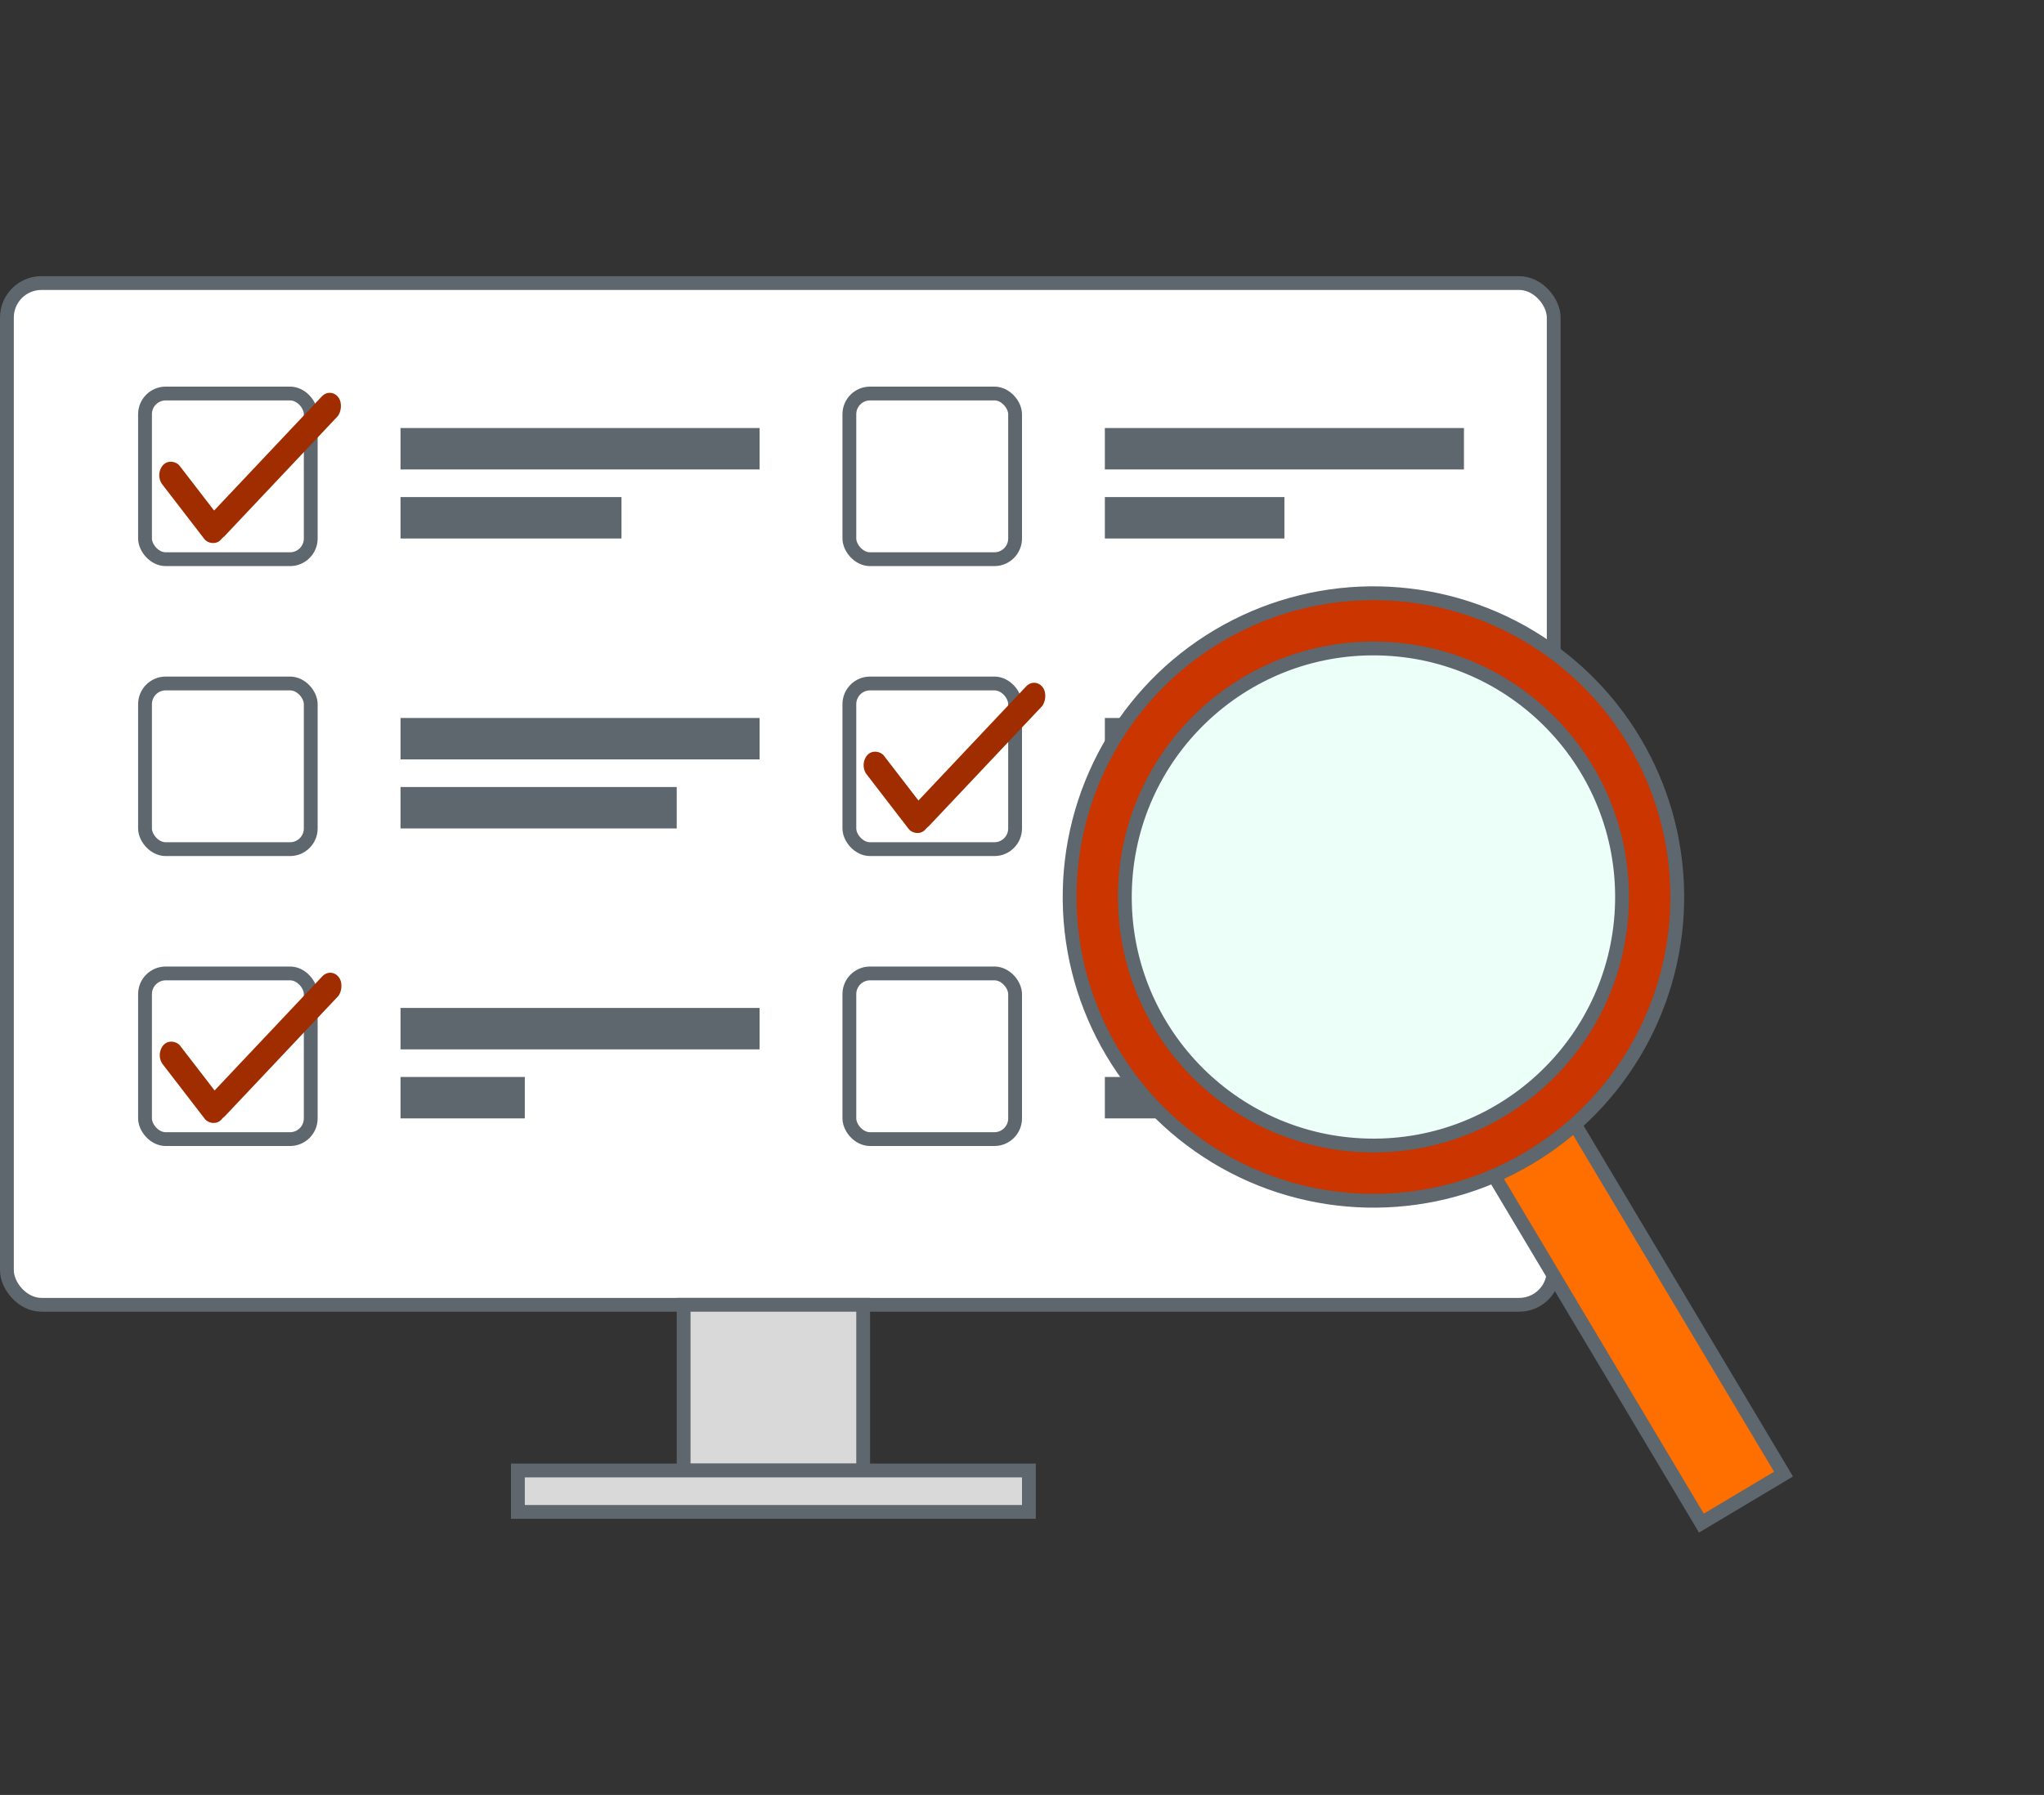 <svg width="148" height="130" viewBox="0 0 148 130" fill="none" xmlns="http://www.w3.org/2000/svg">
<rect x="0" y="0" width="148" height="130" fill="#333333" stroke="none"/>
<rect x="0.5" y="20.5" width="112" height="74" rx="2.5" fill="white" stroke="#5E666E"/>
<rect x="10.5" y="28.5" width="12" height="12" rx="1.5" fill="white" stroke="#5E666E"/>
<rect x="10.5" y="49.5" width="12" height="12" rx="1.5" fill="white" stroke="#5E666E"/>
<rect x="10.5" y="70.5" width="12" height="12" rx="1.5" fill="white" stroke="#5E666E"/>
<rect x="61.5" y="28.5" width="12" height="12" rx="1.5" fill="white" stroke="#5E666E"/>
<rect x="29" y="31" width="26" height="3" fill="#5E666E"/>
<rect x="29" y="36" width="16" height="3" fill="#5E666E"/>
<rect x="29" y="52" width="26" height="3" fill="#5E666E"/>
<rect x="29" y="57" width="20" height="3" fill="#5E666E"/>
<rect x="29" y="73" width="26" height="3" fill="#5E666E"/>
<rect x="29" y="78" width="9" height="3" fill="#5E666E"/>
<rect x="80" y="31" width="26" height="3" fill="#5E666E"/>
<rect x="80" y="36" width="13" height="3" fill="#5E666E"/>
<rect width="1.841" height="6.843" rx="0.921" transform="matrix(0.684 -0.729 0.61 0.792 11.183 34.347)" fill="#9F2D00"/>
<rect width="1.845" height="13.733" rx="0.923" transform="matrix(0.608 0.794 -0.686 0.727 23.935 28.04)" fill="#9F2D00"/>
<rect width="1.841" height="6.843" rx="0.921" transform="matrix(0.684 -0.729 0.61 0.792 11.219 76.347)" fill="#9F2D00"/>
<rect width="1.845" height="13.733" rx="0.923" transform="matrix(0.608 0.794 -0.686 0.727 23.971 70.04)" fill="#9F2D00"/>
<rect x="61.5" y="49.5" width="12" height="12" rx="1.5" fill="white" stroke="#5E666E"/>
<rect x="61.5" y="70.5" width="12" height="12" rx="1.5" fill="white" stroke="#5E666E"/>
<rect x="80" y="52" width="26" height="3" fill="#5E666E"/>
<rect x="80" y="57" width="16" height="3" fill="#5E666E"/>
<rect x="80" y="73" width="26" height="3" fill="#5E666E"/>
<rect x="80" y="78" width="20" height="3" fill="#5E666E"/>
<rect width="1.841" height="6.843" rx="0.921" transform="matrix(0.684 -0.729 0.61 0.792 62.183 55.347)" fill="#9F2D00"/>
<rect width="1.845" height="13.733" rx="0.923" transform="matrix(0.608 0.794 -0.686 0.727 74.935 49.04)" fill="#9F2D00"/>
<rect x="49.5" y="94.5" width="13" height="12" fill="#D9D9D9" stroke="#5E666E"/>
<rect x="37.5" y="106.5" width="37" height="3" fill="#D9D9D9" stroke="#5E666E"/>
<rect x="106.282" y="81.974" width="6.926" height="33" transform="rotate(-30.827 106.282 81.974)" fill="#FF6F00" stroke="#5E666E"/>
<circle cx="99.447" cy="64.965" r="22" transform="rotate(1.198 99.447 64.965)" fill="#CA3500" stroke="#5E666E"/>
<circle cx="99.447" cy="64.965" r="18" transform="rotate(1.198 99.447 64.965)" fill="#ECFFF9" stroke="#5E666E"/>
</svg>
